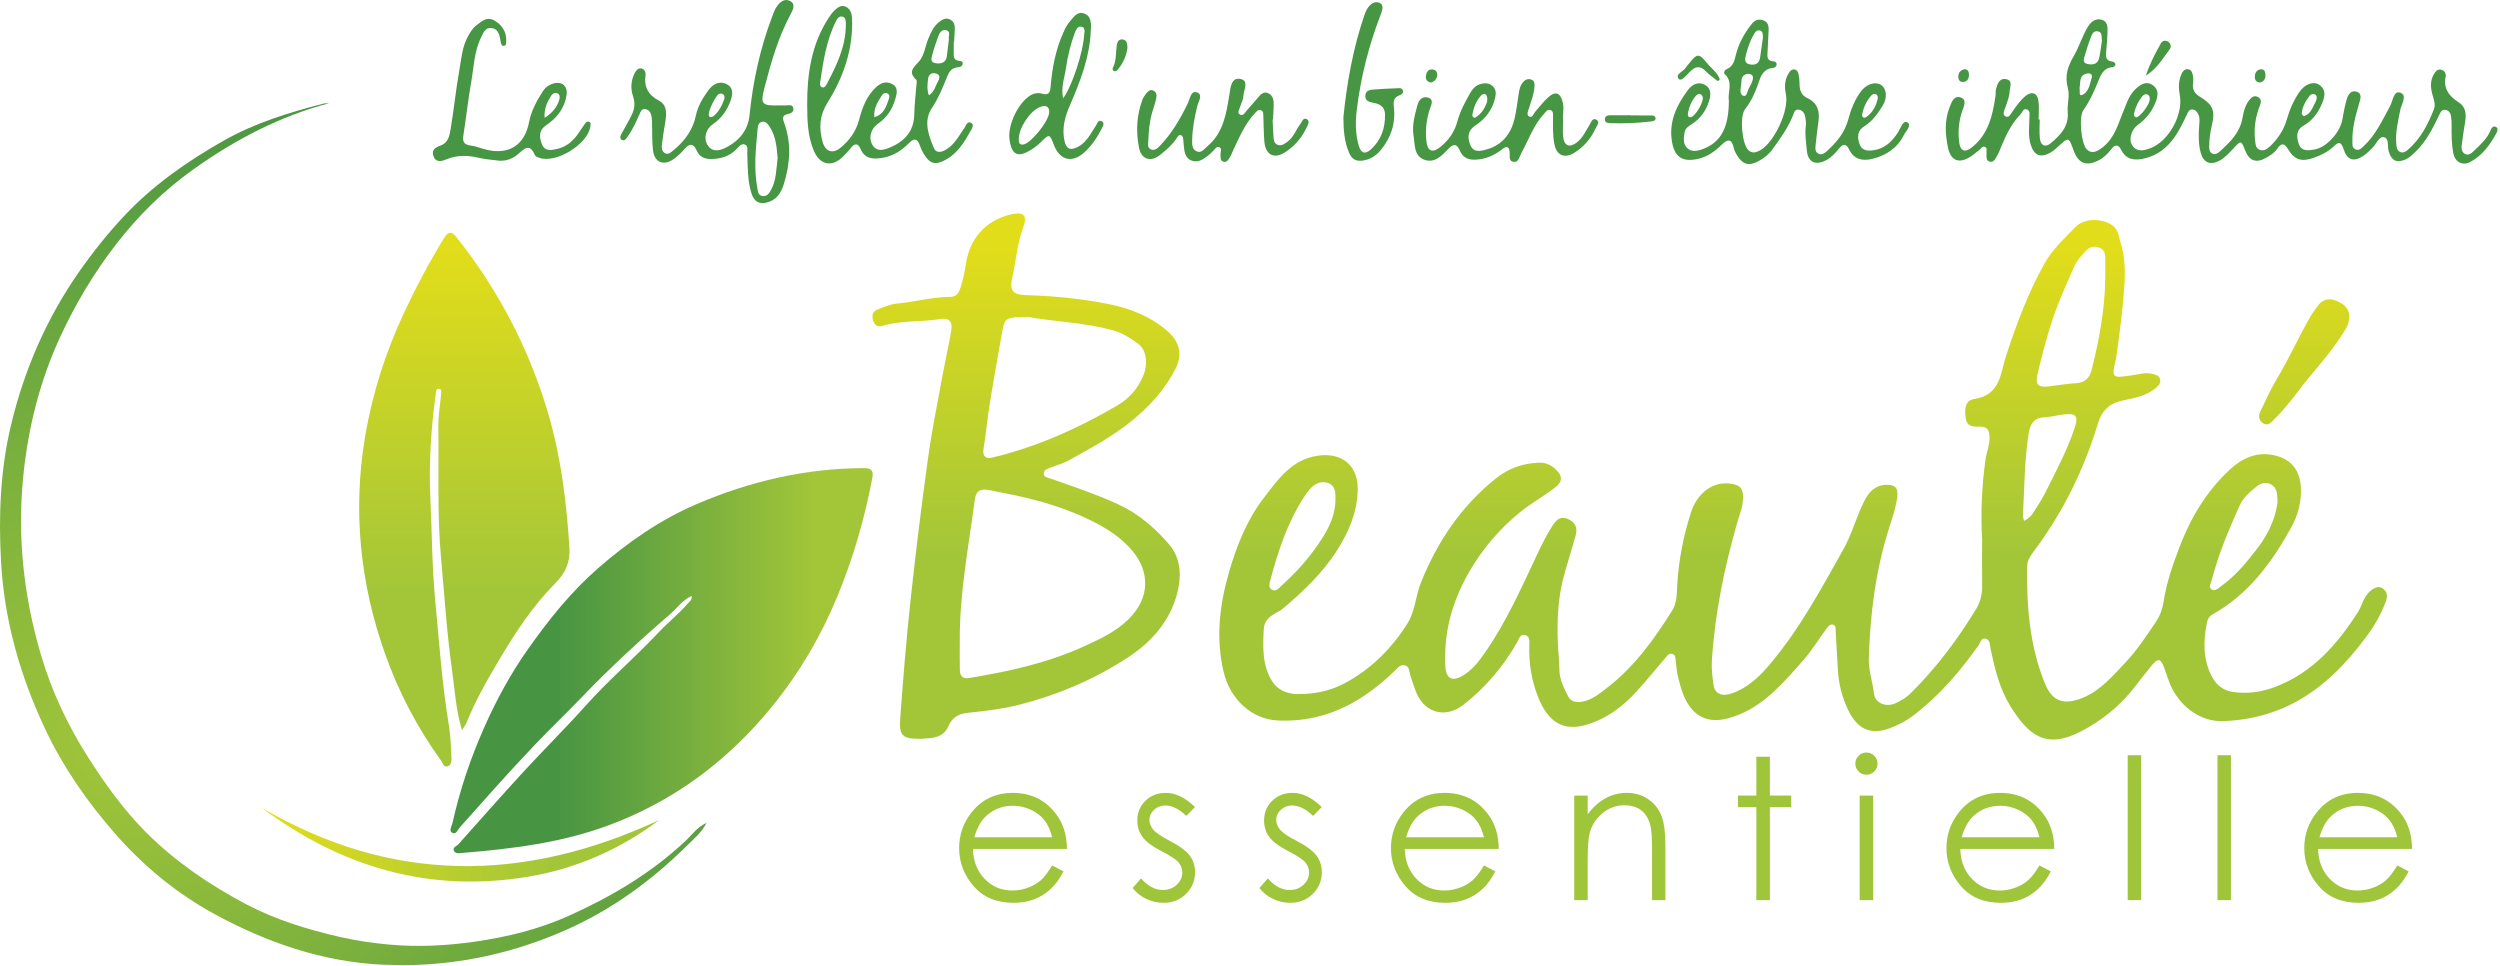 <?xml version="1.0" encoding="UTF-8" standalone="no"?><!DOCTYPE svg PUBLIC "-//W3C//DTD SVG 1.1//EN" "http://www.w3.org/Graphics/SVG/1.1/DTD/svg11.dtd"><svg width="100%" height="100%" viewBox="0 0 813 314" version="1.1" xmlns="http://www.w3.org/2000/svg" xmlns:xlink="http://www.w3.org/1999/xlink" xml:space="preserve" xmlns:serif="http://www.serif.com/" style="fill-rule:evenodd;clip-rule:evenodd;stroke-linejoin:round;stroke-miterlimit:2;"><path d="M281.013,152.231c-19.004,0.035 -37.131,4.27 -54.484,11.715c-11.779,5.052 -22.203,12.284 -31.917,20.737c-8.903,7.75 -16.11,16.811 -22.852,26.328c-5.643,7.965 -10.291,16.537 -14.25,25.44c-4.446,9.996 -7.942,20.341 -10.322,31.043c-0.252,1.13 -1.287,2.615 -0.205,3.294c1.31,0.823 1.89,-0.99 2.604,-1.789c7.921,-8.876 15.789,-17.796 23.992,-26.424c5.139,-5.403 10.53,-10.552 15.685,-15.92c9.075,-9.445 18.663,-18.314 28.57,-26.843c2.262,-1.948 3.982,-4.58 7.112,-6.016c0.13,1.442 -0.757,1.863 -1.292,2.482c-2.964,3.427 -6.552,6.251 -9.624,9.526c-7.626,8.125 -16.125,15.354 -23.564,23.67c-6.629,7.408 -13.711,14.412 -20.444,21.732c-7.082,7.702 -13.988,15.567 -20.966,23.363c-0.591,0.661 -2.05,0.962 -1.382,2.192c0.524,0.961 1.749,0.694 2.687,0.615c16.197,-1.35 32.217,-3.277 47.657,-9.023c21.377,-7.957 38.854,-21.137 53.079,-38.625c8.811,-10.832 15.878,-22.813 21.248,-35.854c5.14,-12.486 8.85,-25.291 11.345,-38.507c0.414,-2.192 -0.207,-3.136 -2.659,-3.136l-0.018,-0Z" style="fill:url(#_Linear1);fill-rule:nonzero;"/><path d="M144.476,77.307c-4.795,7.808 -9.098,15.868 -12.977,24.164c-6.076,12.995 -10.431,26.496 -12.796,40.693c-4.008,24.056 -1.594,47.521 6.478,70.349c4.401,12.447 10.53,24.166 18.309,34.928c0.523,0.724 0.793,2.124 1.994,1.781c1.173,-0.336 1.393,-1.7 1.342,-2.734c-0.176,-3.559 -0.273,-7.153 -0.855,-10.658c-2.235,-13.46 -3.148,-27.05 -4.442,-40.61c-1.05,-11.013 -1.04,-22.055 -1.565,-33.08c-0.544,-11.374 0.201,-22.728 1.745,-34.018c0.095,-0.697 -0.004,-1.796 1.026,-1.689c1.001,0.104 0.762,1.163 0.702,1.878c-0.292,3.449 -0.944,6.9 -0.89,10.34c0.223,14.253 -0.429,28.5 0.873,42.765c1.123,12.287 1.888,24.613 3.624,36.831c0.876,6.168 1.167,12.455 3.186,19.213c0.735,-1.174 1.161,-1.673 1.394,-2.251c2.928,-7.249 6.76,-14.014 10.754,-20.719c5.275,-8.854 10.91,-17.487 18.178,-24.785c3.396,-3.409 4.902,-6.967 4.619,-11.499c-0.912,-14.594 -2.64,-29.019 -6.738,-43.167c-5.443,-18.788 -13.928,-35.977 -25.334,-51.79c-1.517,-2.101 -3.101,-4.156 -4.71,-6.188c-0.689,-0.871 -1.325,-1.366 -1.96,-1.366c-0.637,-0 -1.272,0.498 -1.957,1.612Z" style="fill:url(#_Linear2);fill-rule:nonzero;"/><path d="M105.136,33.714c-11.222,2.894 -22.251,6.271 -32.423,12.037c-11.919,6.755 -23.095,14.583 -32.44,24.586c-5.266,5.636 -10.141,11.717 -14.604,18.121c-10.546,15.133 -17.735,31.719 -22.027,49.535c-3.546,14.716 -4.157,29.686 -3.293,44.835c1.091,19.142 6.253,37.095 14.349,54.271c5.876,12.466 13.673,23.666 22.803,34.084c9.339,10.656 20.141,19.488 32.392,26.143c16.925,9.191 34.96,15.47 54.558,16.392l6.526,0.148c18.486,-0.037 36.19,-3.969 53.198,-11.496c15.009,-6.643 28.033,-16.242 39.641,-27.773c1.991,-1.979 4.271,-3.792 5.97,-7.004c-3.152,1.436 -4.647,3.771 -6.517,5.547c-11.216,10.651 -24.314,18.386 -38.275,24.674c-9.702,4.369 -20.049,6.898 -30.567,8.412c-9.211,1.324 -18.531,1.801 -27.815,0.953c-5.467,-0.5 -10.921,-1.279 -16.316,-2.537c-10.465,-2.437 -20.653,-5.533 -30.205,-10.566c-11.936,-6.289 -22.982,-13.802 -32.554,-23.36c-7.383,-7.375 -13.363,-15.783 -18.972,-24.588c-6.577,-10.322 -11.714,-21.283 -15.16,-32.878c-5.686,-19.125 -7.858,-38.736 -5.804,-58.722c1.598,-15.539 5.337,-30.53 11.85,-44.691c4.969,-10.809 11.028,-21.01 18.379,-30.499c7.309,-9.435 15.709,-17.646 25.35,-24.477c13.394,-9.489 27.813,-17.087 43.862,-21.296c-0.637,0.046 -1.298,-0.008 -1.906,0.149Z" style="fill:url(#_Radial3);fill-rule:nonzero;"/><path d="M753.862,99.312c-0.97,1.297 -1.939,2.611 -2.743,4.012c-3.709,6.462 -6.708,13.3 -10.571,19.691c-2.061,3.411 -3.689,7.09 -5.432,10.687c-0.653,1.349 -0.707,2.77 0.667,3.809c1.567,1.184 2.569,0.072 3.598,-0.948c2.692,-2.665 5.125,-5.546 7.393,-8.583c5.158,-6.908 11.282,-13.074 15.756,-20.513c0.738,-1.225 1.376,-2.454 1.385,-4.093c0.308,-2.85 -1.505,-4.443 -3.957,-5.481c-0.843,-0.356 -1.665,-0.551 -2.448,-0.551c-1.371,-0 -2.62,0.596 -3.648,1.97Z" style="fill:url(#_Linear4);fill-rule:nonzero;"/><path d="M674.916,73.852c-3.585,3.705 -7.446,7.193 -10.039,11.824c-5.313,9.494 -9.066,19.583 -12.454,29.885c-1.863,5.664 -1.809,12.923 -10.318,14.163c-3.229,0.471 -3.241,3.622 -2.841,6.345c0.388,2.662 2.449,2.751 4.445,2.661c2.657,-0.122 3.243,1.232 3.291,3.61c0.049,2.464 -0.97,4.64 -1.298,6.982c-1.216,8.706 -1.615,17.457 -1.122,26.24c0,4.873 -0.047,9.743 0.019,14.615c0.037,2.778 -0.452,5.371 -1.905,7.77c-6.077,10.03 -13.092,19.344 -21.445,27.596c-1.352,1.335 -3.119,2.369 -4.866,3.161c-3.044,1.381 -6.623,-0.064 -6.949,-3.074c-0.418,-3.863 -1.811,-7.535 -1.692,-11.512c0.434,-14.562 2.234,-28.88 6.72,-42.808c1.057,-3.283 2.192,-6.58 2.561,-10.047c0.252,-2.375 -0.619,-3.594 -3.265,-3.612c-3.837,-0.025 -5.976,2.284 -7.47,5.229c-2.586,5.094 -3.979,10.672 -6.809,15.737c-7.227,12.933 -14.29,25.968 -23.863,37.349c-3.366,4.002 -7.253,7.758 -12.473,9.535c-3.265,1.114 -5.504,0.107 -5.922,-2.873c-0.359,-2.565 -0.682,-5.192 -0.521,-7.759c0.959,-15.296 4.042,-30.21 8.248,-44.92c0.854,-2.989 2.188,-5.897 1.873,-9.157c-0.181,-1.876 -1.005,-2.837 -2.912,-3.295c-6.695,-1.604 -12,2.999 -13.93,8.927c-2.496,7.669 -4.091,15.704 -4.546,23.868c-0.156,2.797 -0.074,5.749 -1.615,8.211c-5.807,9.274 -12.154,18.123 -20.903,24.937c-2.298,1.791 -4.539,3.7 -7.436,4.518c-2.116,0.598 -4.421,0.621 -5.471,-1.432c-1.403,-2.745 -2.887,-5.558 -2.895,-8.865c-0.006,-3.023 -0.431,-6.045 -0.529,-9.072c-0.25,-7.711 0.157,-15.361 2.407,-22.816c1.154,-3.818 2.247,-7.655 3.374,-11.481c0.76,-2.576 0.011,-4.414 -2.519,-5.532c-2.605,-1.151 -4.017,0.69 -5.06,2.324c-1.85,2.894 -3.384,6.009 -4.854,9.124c-5.171,10.957 -10.078,22.053 -17.038,32.051c-2.106,3.026 -4.356,5.943 -7.715,7.75c-2.816,1.516 -4.654,0.675 -5.071,-2.436c-0.159,-1.173 -0.129,-2.377 -0.137,-3.566c-0.071,-10.228 2.872,-19.584 8.006,-28.366c4.248,-7.265 9.584,-13.512 16.095,-18.866c3.699,-3.041 7.867,-5.345 11.643,-8.227c2.485,-1.897 2.483,-3.748 0.204,-5.922c-1.554,-1.484 -3.264,-2.225 -5.532,-2.151c-5.308,0.172 -9.997,1.921 -14.059,5.2c-11.197,9.031 -18.942,20.53 -24.264,33.838c-1.734,4.34 -1.845,9.237 -4.339,13.199c-5.087,8.084 -11.663,14.704 -20.158,19.338c-4.903,2.675 -10.175,3.715 -15.598,3.666c-3.138,-0.028 -6.369,-1.211 -8.178,-4.027c-3.333,-5.196 -3.121,-11.078 -2.82,-16.992c0.198,-3.869 3.17,-4.797 5.685,-6.344c0.092,-0.057 0.166,-0.139 0.249,-0.209c6.833,-5.7 13.217,-11.76 18.039,-19.387c3.778,-5.974 6.391,-12.209 6.59,-19.332c0.22,-7.972 -5.044,-12.373 -12.932,-11.24c-8.582,1.233 -12.996,7.721 -17.62,13.747c-5.516,7.194 -8.825,15.563 -11.334,24.241c-3.084,10.666 -4.321,21.418 -1.712,32.387c2.111,8.883 9.16,15.334 17.571,15.736c9.558,0.461 18.414,-1.951 26.543,-7.024c4.248,-2.647 8.098,-5.785 11.679,-9.273c0.91,-0.887 1.751,-2.111 3.288,-1.584c1.384,0.477 1.232,1.854 1.548,2.981c0.468,1.66 1.096,3.275 1.658,4.91c2.534,7.376 9.572,9.681 15.755,4.838c7.125,-5.58 12.924,-12.409 17.414,-20.301c0.625,-1.098 0.95,-2.772 2.611,-2.328c1.561,0.416 1.365,2.088 1.326,3.333c-0.174,5.708 0.696,11.27 2.752,16.556c3.217,8.273 8.134,11.687 16.199,9.184c6.382,-1.981 11.508,-5.876 15.931,-10.724c3.201,-3.504 6.18,-7.211 9.28,-10.81c0.618,-0.717 1.201,-1.752 2.347,-1.412c1.167,0.346 0.995,1.523 1.123,2.467c0.216,1.609 0.308,3.248 0.689,4.816c0.98,4.016 2.121,8.232 4.957,11.153c4.278,4.406 9.834,3.386 14.868,1.337c8.792,-3.577 14.802,-10.705 20.863,-17.593c2.84,-3.227 5.102,-6.962 7.677,-10.428c0.491,-0.662 1.107,-1.549 2.089,-1.256c1.055,0.312 0.82,1.402 0.87,2.229c0.248,4.107 0.466,8.215 0.694,12.32c0.262,4.701 1.379,9.199 3.458,13.412c2.958,5.996 7.118,7.881 12.9,5.906c3.191,-1.09 6.107,-2.691 8.799,-4.779c8.106,-6.284 14.641,-13.989 20.548,-22.291c0.635,-0.893 0.858,-2.629 2.397,-2.223c1.501,0.397 1.329,2.098 1.582,3.309c1.34,6.383 2.87,12.81 6.266,18.355c5.928,9.682 11.571,14.369 22.88,8.602c6.899,-3.518 13.058,-8.482 17.89,-14.785c1.778,-2.319 3.567,-4.632 5.433,-6.879c1.943,-2.342 2.869,-2.168 3.885,0.617c0.591,1.629 1.133,3.276 1.743,4.897c2.655,7.056 9.498,13.049 17.769,12.685c6.716,-0.295 13.1,-1.614 19.189,-4.223c10.072,-4.313 17.904,-11.559 24.631,-19.992c3.156,-3.957 6.156,-8.129 8.095,-12.871c0.817,-2.002 2.2,-4.364 -0.391,-6.141c-1.629,-1.117 -4.304,0.499 -5.837,3.383c-0.759,1.43 -1.236,3.028 -2.104,4.381c-6.699,10.465 -14.616,19.563 -26.655,24.233c-4.688,1.818 -9.42,2.472 -14.305,1.676c-2.907,-0.477 -5.128,-2.249 -6.52,-4.913c-2.91,-5.574 -2.835,-11.447 -1.667,-17.404c0.224,-1.153 0.689,-2.163 1.902,-2.844c11.677,-6.549 19.267,-16.885 25.555,-28.269c2.244,-4.065 3.468,-8.571 3.111,-13.432c-0.35,-4.742 -2.681,-8.194 -7.208,-9.646c-6.147,-1.971 -11.328,0.077 -15.792,4.192c-7.543,6.95 -12.705,15.526 -16.355,25.038c-2.25,5.865 -4.318,11.817 -5.281,18.041c-0.377,2.447 -1.171,4.574 -2.526,6.575c-3.092,4.563 -6.116,9.19 -9.915,13.208c-4.159,4.398 -8.17,9.15 -13.927,11.461c-6.228,2.498 -9.87,0.977 -12.154,-4.574c-5.045,-12.26 -5.998,-25.162 -5.844,-38.217c0.022,-1.894 1.128,-3.485 2.238,-4.969c9.344,-12.515 16.188,-26.345 20.707,-41.221c1.464,-4.817 3.99,-6.916 8.598,-7.858c3.657,-0.747 7.456,-1.463 10.466,-4.096c0.895,-0.784 1.538,-1.519 1.211,-2.747c-0.301,-1.128 -1.273,-1.367 -2.225,-1.634c-2.407,-0.671 -4.735,0.08 -7.073,0.428c-6.415,0.954 -6.514,0.864 -4.987,-5.513c0.076,-0.313 0.089,-0.642 0.135,-0.964c1.058,-7.502 2.051,-15.01 2.552,-22.575c0.317,-4.788 0.248,-9.583 -1.224,-14.157c-0.652,-2.022 -0.735,-4.451 -3.028,-5.826c-1.61,-0.966 -3.614,-1.494 -5.585,-1.495c-2.301,-0 -4.557,0.721 -6.089,2.304Zm-12.243,47.463c1.388,-5.783 2.879,-11.526 4.738,-17.201c1.962,-5.99 4.583,-11.647 7.104,-17.376c0.941,-2.142 2.485,-3.791 4.081,-5.412c1.214,-1.232 2.716,-1.298 4.216,-0.73c1.405,0.532 1.79,1.81 1.811,3.177c0.036,2.274 0.009,4.549 0.009,6.824c-0.15,10.104 -1.956,19.963 -4.45,29.72c-0.664,2.596 -2.131,4.092 -4.954,4.284c-2.909,0.199 -5.807,0.622 -8.7,1.018c-0.614,0.084 -1.155,0.129 -1.626,0.129c-2.439,-0 -3.004,-1.205 -2.229,-4.433Zm-4.814,46.306c0.504,-8.846 0.468,-17.722 1.833,-26.516c0.489,-3.149 1.628,-5.216 5.165,-5.4c2.144,-0.113 4.26,-0.701 6.403,-0.943c3.912,-0.442 4.699,0.568 3.422,4.389c-2.476,7.408 -6.15,14.278 -9.636,21.228c-1.061,2.117 -2.419,4.087 -3.666,6.109c-0.686,1.114 -1.549,2.066 -3.167,2.926c-0.165,-0.795 -0.382,-1.302 -0.354,-1.793Zm-244.29,24.109c-1.134,-0.695 -0.753,-1.93 -0.479,-2.963c2.555,-9.632 5.655,-19.047 11.189,-27.464c0.533,-0.811 1.119,-1.6 1.767,-2.322c1.546,-1.728 3.517,-2.679 5.773,-1.94c2.396,0.785 2.499,3.002 2.476,5.109c0.035,6.697 -3.455,11.907 -7.168,17.01c-3.063,4.211 -6.664,7.939 -10.504,11.439c-0.649,0.589 -1.307,1.408 -2.17,1.408c-0.272,-0 -0.565,-0.082 -0.884,-0.277Zm305.598,-0.092c-1.109,-0.763 -0.158,-1.99 0.097,-2.985c2.152,-8.411 5.535,-16.37 9.071,-24.26c1.209,-2.696 3.548,-4.631 5.832,-6.43c1.313,-1.035 3.122,-1.25 4.606,-0.291c1.863,1.204 1.822,3.287 1.875,5.799c-0.683,5.198 -3.074,10.289 -6.506,14.78c-3.467,4.535 -7.107,8.997 -11.834,12.367c-0.724,0.516 -1.481,1.297 -2.313,1.297c-0.268,-0 -0.543,-0.081 -0.828,-0.277Z" style="fill:url(#_Linear5);fill-rule:nonzero;"/><path d="M328.481,69.783c-7.996,1.968 -13.171,7.841 -14.387,16.145c-0.36,2.453 -0.91,4.899 -1.625,7.273c-0.488,1.624 -1.173,3.334 -3.418,3.343c-5.878,0.024 -11.561,1.655 -17.39,2.172c-2.201,0.195 -4.369,1.188 -6.465,2.034c-1.592,0.642 -1.714,2.051 -1.226,3.573c0.493,1.543 1.577,2.068 3.026,1.636c6.09,-1.818 12.458,-1.195 18.647,-2.188c3.132,-0.502 4.231,0.79 3.674,3.957c-0.766,4.368 -1.757,8.696 -2.555,13.058c-1.693,9.264 -3.616,18.497 -4.913,27.818c-2.145,15.433 -4.044,30.905 -5.72,46.395c-1.386,12.801 -2.428,25.64 -3.371,38.483c-0.432,5.906 0.692,6.851 6.883,6.779c2.973,-0.285 7.002,0.054 8.802,-4.144c1.297,-3.026 3.519,-4.039 6.57,-4.346c5.59,-0.561 11.172,-1.252 16.638,-2.646c12.475,-3.183 24.194,-8.21 34.962,-15.2c7.787,-5.055 13.86,-11.818 16.248,-21.099c1.427,-5.548 1.168,-11.305 -2.66,-15.776c-4.636,-5.413 -10.047,-10.076 -16.714,-13.127c-7.093,-3.245 -14.462,-5.697 -21.797,-8.272c-0.878,-0.308 -2.172,-0.431 -2.258,-1.57c-0.101,-1.345 1.273,-1.621 2.224,-2.025c1.886,-0.799 3.948,-1.254 5.721,-2.241c7.057,-3.931 14.166,-7.687 20.532,-12.857c5.919,-4.806 10.854,-10.184 14.306,-16.91c2.388,-4.651 1.49,-8.799 -2.429,-12.255c-5.501,-4.851 -12.151,-7.479 -19.16,-8.888c-8.685,-1.747 -17.519,-2.65 -26.396,-2.907c-4.945,-0.144 -6.063,-1.253 -4.947,-6.172c1.191,-5.247 1.487,-10.663 3.432,-15.786c1.205,-3.172 0.637,-4.628 -1.706,-4.628c-0.689,-0 -1.531,0.126 -2.528,0.371Zm-8.626,76.071c0.65,-3.834 0.999,-7.702 1.557,-11.538c1.227,-8.438 2.838,-16.818 4.281,-25.225c1.022,-5.968 1.014,-5.97 8.906,-5.958c7.91,1.416 17.683,1.717 27.107,4.207c3.131,0.827 5.961,2.605 8.549,4.561c2.509,1.896 3.116,6.213 1.672,9.908c-1.676,4.286 -4.534,7.658 -8.458,9.963c-12.816,7.528 -26.272,13.571 -40.797,17.03c-0.389,0.092 -0.731,0.135 -1.03,0.135c-1.757,-0 -2.06,-1.477 -1.787,-3.083Zm-7.713,72.011c-0.087,-3.026 -0.023,-6.055 -0.023,-9.082c-0.134,-15.639 2.86,-30.952 4.903,-46.368c0.349,-2.638 1.663,-3.61 4.505,-3.071c9.575,1.818 19.122,3.831 28.114,7.604c6.965,2.923 13.877,6.443 18.764,12.375c5.231,6.351 5.951,14.842 -1.473,22.114c-4.053,3.968 -9.127,6.314 -14.043,8.582c-11.929,5.506 -24.722,8.334 -37.661,10.458c-0.296,0.049 -0.566,0.073 -0.812,0.073c-1.639,-0 -2.226,-1.043 -2.274,-2.685Z" style="fill:url(#_Linear6);fill-rule:nonzero;"/><g><path d="M342.16,281.439l3.688,1.938c-1.209,2.375 -2.604,4.291 -4.188,5.75c-1.583,1.458 -3.364,2.567 -5.343,3.328c-1.98,0.76 -4.219,1.14 -6.719,1.14c-5.542,0 -9.875,-1.817 -13,-5.453c-3.125,-3.635 -4.688,-7.745 -4.688,-12.328c0,-4.312 1.323,-8.156 3.969,-11.531c3.354,-4.292 7.844,-6.438 13.469,-6.438c5.791,0 10.416,2.198 13.875,6.594c2.458,3.104 3.708,6.979 3.75,11.625l-30.563,0c0.084,3.958 1.344,7.203 3.782,9.734c2.437,2.532 5.447,3.797 9.031,3.797c1.729,0 3.411,-0.302 5.047,-0.906c1.635,-0.604 3.026,-1.406 4.172,-2.406c1.145,-1 2.385,-2.615 3.718,-4.844Zm0,-9.156c-0.583,-2.333 -1.432,-4.198 -2.547,-5.594c-1.114,-1.396 -2.588,-2.521 -4.421,-3.375c-1.834,-0.854 -3.761,-1.281 -5.782,-1.281c-3.333,-0 -6.198,1.073 -8.593,3.219c-1.75,1.562 -3.073,3.906 -3.969,7.031l25.312,-0Z" style="fill:#9fc53b;fill-rule:nonzero;"/><path d="M388.604,262.439l-2.812,2.906c-2.334,-2.27 -4.615,-3.406 -6.844,-3.406c-1.417,0 -2.63,0.469 -3.641,1.406c-1.01,0.938 -1.515,2.032 -1.515,3.282c-0,1.104 0.416,2.156 1.25,3.156c0.833,1.021 2.583,2.219 5.25,3.594c3.25,1.687 5.458,3.312 6.625,4.875c1.146,1.583 1.719,3.364 1.719,5.343c-0,2.792 -0.98,5.157 -2.938,7.094c-1.958,1.938 -4.406,2.906 -7.344,2.906c-1.958,0 -3.828,-0.427 -5.609,-1.281c-1.781,-0.854 -3.255,-2.031 -4.422,-3.531l2.75,-3.125c2.229,2.521 4.594,3.781 7.094,3.781c1.75,0 3.239,-0.562 4.469,-1.687c1.229,-1.125 1.843,-2.448 1.843,-3.969c0,-1.25 -0.406,-2.365 -1.218,-3.344c-0.813,-0.958 -2.646,-2.167 -5.5,-3.625c-3.063,-1.583 -5.146,-3.146 -6.25,-4.687c-1.105,-1.542 -1.657,-3.302 -1.657,-5.282c0,-2.583 0.881,-4.729 2.641,-6.437c1.76,-1.708 3.984,-2.563 6.672,-2.563c3.125,0 6.271,1.532 9.437,4.594Z" style="fill:#9fc53b;fill-rule:nonzero;"/><path d="M429.83,262.439l-2.813,2.906c-2.333,-2.27 -4.615,-3.406 -6.844,-3.406c-1.416,0 -2.63,0.469 -3.64,1.406c-1.011,0.938 -1.516,2.032 -1.516,3.282c0,1.104 0.417,2.156 1.25,3.156c0.833,1.021 2.583,2.219 5.25,3.594c3.25,1.687 5.458,3.312 6.625,4.875c1.146,1.583 1.719,3.364 1.719,5.343c-0,2.792 -0.979,5.157 -2.938,7.094c-1.958,1.938 -4.406,2.906 -7.343,2.906c-1.959,0 -3.829,-0.427 -5.61,-1.281c-1.781,-0.854 -3.255,-2.031 -4.422,-3.531l2.75,-3.125c2.229,2.521 4.594,3.781 7.094,3.781c1.75,0 3.24,-0.562 4.469,-1.687c1.229,-1.125 1.844,-2.448 1.844,-3.969c-0,-1.25 -0.407,-2.365 -1.219,-3.344c-0.813,-0.958 -2.646,-2.167 -5.5,-3.625c-3.063,-1.583 -5.146,-3.146 -6.25,-4.687c-1.104,-1.542 -1.656,-3.302 -1.656,-5.282c-0,-2.583 0.88,-4.729 2.64,-6.437c1.761,-1.708 3.985,-2.563 6.672,-2.563c3.125,0 6.271,1.532 9.438,4.594Z" style="fill:#9fc53b;fill-rule:nonzero;"/><path d="M482.586,281.439l3.688,1.938c-1.209,2.375 -2.605,4.291 -4.188,5.75c-1.583,1.458 -3.365,2.567 -5.344,3.328c-1.979,0.76 -4.218,1.14 -6.718,1.14c-5.542,0 -9.875,-1.817 -13,-5.453c-3.125,-3.635 -4.688,-7.745 -4.688,-12.328c0,-4.312 1.323,-8.156 3.969,-11.531c3.354,-4.292 7.844,-6.438 13.469,-6.438c5.791,0 10.416,2.198 13.875,6.594c2.458,3.104 3.708,6.979 3.75,11.625l-30.563,0c0.083,3.958 1.344,7.203 3.781,9.734c2.438,2.532 5.448,3.797 9.032,3.797c1.729,0 3.411,-0.302 5.046,-0.906c1.636,-0.604 3.026,-1.406 4.172,-2.406c1.146,-1 2.386,-2.615 3.719,-4.844Zm0,-9.156c-0.583,-2.333 -1.432,-4.198 -2.547,-5.594c-1.114,-1.396 -2.588,-2.521 -4.422,-3.375c-1.833,-0.854 -3.76,-1.281 -5.781,-1.281c-3.333,-0 -6.198,1.073 -8.594,3.219c-1.75,1.562 -3.073,3.906 -3.968,7.031l25.312,-0Z" style="fill:#9fc53b;fill-rule:nonzero;"/><path d="M511.936,258.72l4.375,0l0,6.094c1.75,-2.333 3.688,-4.078 5.813,-5.234c2.125,-1.157 4.437,-1.735 6.937,-1.735c2.542,0 4.797,0.646 6.766,1.938c1.969,1.292 3.422,3.031 4.359,5.219c0.938,2.187 1.407,5.593 1.407,10.218l-0,17.5l-4.344,0l-0,-16.218c-0,-3.917 -0.167,-6.532 -0.5,-7.844c-0.521,-2.25 -1.5,-3.943 -2.938,-5.078c-1.437,-1.136 -3.312,-1.703 -5.625,-1.703c-2.646,-0 -5.015,0.875 -7.109,2.625c-2.094,1.75 -3.474,3.916 -4.141,6.5c-0.416,1.687 -0.625,4.77 -0.625,9.25l0,12.468l-4.375,0l0,-34Z" style="fill:#9fc53b;fill-rule:nonzero;"/><path d="M571.162,246.095l4.406,0l-0,12.625l6.937,0l0,3.75l-6.937,0l-0,30.25l-4.406,0l-0,-30.25l-5.969,0l-0,-3.75l5.969,0l-0,-12.625Z" style="fill:#9fc53b;fill-rule:nonzero;"/><path d="M606.949,244.72c1,0 1.854,0.355 2.563,1.063c0.708,0.708 1.062,1.562 1.062,2.562c0,0.98 -0.354,1.823 -1.062,2.532c-0.709,0.708 -1.563,1.062 -2.563,1.062c-0.979,0 -1.823,-0.354 -2.531,-1.062c-0.708,-0.709 -1.062,-1.552 -1.062,-2.532c-0,-1 0.354,-1.854 1.062,-2.562c0.708,-0.708 1.552,-1.063 2.531,-1.063Zm-2.187,14l4.406,0l0,34l-4.406,0l-0,-34Z" style="fill:#9fc53b;fill-rule:nonzero;"/><path d="M663.237,281.439l3.688,1.938c-1.209,2.375 -2.605,4.291 -4.188,5.75c-1.583,1.458 -3.365,2.567 -5.344,3.328c-1.979,0.76 -4.218,1.14 -6.718,1.14c-5.542,0 -9.875,-1.817 -13,-5.453c-3.125,-3.635 -4.688,-7.745 -4.688,-12.328c0,-4.312 1.323,-8.156 3.969,-11.531c3.354,-4.292 7.844,-6.438 13.469,-6.438c5.791,0 10.416,2.198 13.875,6.594c2.458,3.104 3.708,6.979 3.75,11.625l-30.563,0c0.083,3.958 1.344,7.203 3.781,9.734c2.438,2.532 5.448,3.797 9.032,3.797c1.729,0 3.411,-0.302 5.046,-0.906c1.636,-0.604 3.026,-1.406 4.172,-2.406c1.146,-1 2.386,-2.615 3.719,-4.844Zm0,-9.156c-0.583,-2.333 -1.432,-4.198 -2.547,-5.594c-1.114,-1.396 -2.588,-2.521 -4.422,-3.375c-1.833,-0.854 -3.76,-1.281 -5.781,-1.281c-3.333,-0 -6.198,1.073 -8.594,3.219c-1.75,1.562 -3.073,3.906 -3.968,7.031l25.312,-0Z" style="fill:#9fc53b;fill-rule:nonzero;"/><rect x="691.931" y="245.595" width="4.375" height="47.125" style="fill:#9fc53b;fill-rule:nonzero;"/><rect x="721.125" y="245.595" width="4.375" height="47.125" style="fill:#9fc53b;fill-rule:nonzero;"/><path d="M779.6,281.439l3.688,1.938c-1.209,2.375 -2.604,4.291 -4.188,5.75c-1.583,1.458 -3.364,2.567 -5.343,3.328c-1.98,0.76 -4.219,1.14 -6.719,1.14c-5.542,0 -9.875,-1.817 -13,-5.453c-3.125,-3.635 -4.688,-7.745 -4.688,-12.328c0,-4.312 1.323,-8.156 3.969,-11.531c3.354,-4.292 7.844,-6.438 13.469,-6.438c5.791,0 10.416,2.198 13.875,6.594c2.458,3.104 3.708,6.979 3.75,11.625l-30.563,0c0.084,3.958 1.344,7.203 3.782,9.734c2.437,2.532 5.447,3.797 9.031,3.797c1.729,0 3.411,-0.302 5.047,-0.906c1.635,-0.604 3.026,-1.406 4.172,-2.406c1.145,-1 2.385,-2.615 3.718,-4.844Zm0,-9.156c-0.583,-2.333 -1.432,-4.198 -2.547,-5.594c-1.114,-1.396 -2.588,-2.521 -4.421,-3.375c-1.834,-0.854 -3.761,-1.281 -5.782,-1.281c-3.333,-0 -6.198,1.073 -8.593,3.219c-1.75,1.562 -3.073,3.906 -3.969,7.031l25.312,-0Z" style="fill:#9fc53b;fill-rule:nonzero;"/></g><path d="M171.842,285.089c15.609,-2.617 29.778,-8.847 42.536,-18.412c-43.833,20.368 -86.909,20.847 -129.323,-4.026c25.94,19.398 54.647,27.826 86.787,22.438Z" style="fill:url(#_Linear7);fill-rule:nonzero;"/><path d="M413.852,38.811c0.086,1.837 0.126,3.678 0.274,5.51c0.086,1.059 0.106,2.283 1.321,2.758c1.277,0.499 2.261,-0.272 3.24,-0.994c2.007,-1.477 2.731,-3.862 4.17,-5.735c0.54,-0.704 0.95,-2.203 2.046,-1.638c1.294,0.666 0.344,2.001 -0.059,2.867c-1.534,3.306 -3.927,5.995 -6.951,7.949c-3.584,2.316 -6.348,0.834 -6.722,-3.466c-0.233,-2.69 -0.21,-5.401 -0.333,-8.102c-0.037,-0.828 0.157,-1.878 -0.954,-2.154c-0.848,-0.212 -1.345,0.535 -1.858,1.085c-3.164,3.389 -4.908,7.612 -6.879,11.702c-0.375,0.779 -0.643,1.617 -1.078,2.358c-0.481,0.82 -0.99,1.91 -2.139,1.652c-1.239,-0.278 -0.971,-1.473 -1.021,-2.431c-0.041,-0.805 0.584,-1.928 -0.448,-2.324c-0.947,-0.364 -1.4,0.783 -2.031,1.316c-0.495,0.418 -0.905,0.943 -1.421,1.331c-1.656,1.244 -3.406,2.59 -5.596,1.695c-2.122,-0.866 -2.239,-2.995 -2.463,-4.945c-0.061,-0.537 -0.056,-1.082 -0.124,-1.619c-0.081,-0.634 -0.065,-1.43 -0.784,-1.651c-0.775,-0.237 -1.1,0.524 -1.439,1.042c-1.391,2.114 -3.31,3.735 -5.232,5.288c-3.187,2.574 -6.237,1.558 -6.993,-2.393c-0.989,-5.176 -0.742,-10.35 1.086,-15.357c0.289,-0.793 0.777,-1.551 1.319,-2.204c0.54,-0.651 1.22,-1.356 2.218,-0.925c1.1,0.476 1.223,1.521 1.019,2.487c-0.312,1.478 -0.801,2.919 -1.251,4.366c-0.973,3.133 -1.203,6.368 -1.347,9.614c-0.042,0.946 -0.332,2.078 0.742,2.626c1.161,0.592 2.112,-0.136 2.874,-0.921c3.955,-4.083 6.796,-8.911 9.238,-13.999c0.71,-1.478 0.986,-4.219 2.946,-3.566c2.124,0.707 0.501,2.955 0.115,4.525c-0.878,3.582 -1.543,7.198 -1.643,10.892c-0.038,1.411 -0.07,3.039 1.382,3.737c1.581,0.759 2.468,-0.695 3.541,-1.595c5.274,-4.429 6.188,-10.69 7.192,-16.905c0.385,-2.382 0.602,-5.617 3.629,-5.002c2.887,0.587 0.931,3.672 0.9,5.634c-0.018,1.135 -0.736,2.246 -1.041,3.393c-0.228,0.863 -1.17,2.008 0.019,2.582c1.061,0.512 1.605,-0.805 2.228,-1.484c1.244,-1.355 2.428,-2.763 3.628,-4.157c0.797,-0.924 1.659,-1.896 3.001,-1.435c1.373,0.471 1.965,1.749 2.011,3.086c0.064,1.831 -0.127,3.671 -0.21,5.506c-0.04,-0 -0.081,-0 -0.122,0.001" style="fill:#469643;"/><path d="M436.876,38.087c1.093,-10.788 3.054,-22.149 6.82,-33.148c0.175,-0.51 0.376,-1.016 0.612,-1.502c0.824,-1.7 2.359,-3.158 4.033,-2.616c2.065,0.67 1.067,2.871 0.55,4.214c-3.824,9.947 -6.389,20.184 -7.673,30.764c-0.477,3.923 -0.457,7.776 0.658,11.575c0.736,2.509 2.048,2.927 3.969,1.186c3.336,-3.025 4.64,-6.944 4.564,-11.357c-0.041,-2.374 -1.557,-3.399 -3.714,-3.761c-1.463,-0.245 -2.927,-0.687 -2.668,-2.567c0.234,-1.686 1.798,-1.682 3.058,-1.787c2.37,-0.198 4.75,-0.294 7.128,-0.38c0.721,-0.026 1.647,-0.231 1.98,0.678c0.351,0.958 -0.474,1.381 -1.159,1.64c-1.99,0.755 -1.919,2.239 -1.727,3.985c0.574,5.213 -0.998,9.815 -4.316,13.832c-1.499,1.813 -3.398,3.005 -5.753,3.365c-2.188,0.335 -3.615,-0.351 -4.547,-2.598c-1.448,-3.493 -1.818,-7.08 -1.815,-11.523" style="fill:#469643;"/><path d="M530.209,37.534c2.148,-0 4.295,-0.02 6.441,0.011c0.725,0.01 1.685,-0.047 1.733,0.955c0.038,0.784 -0.81,0.919 -1.433,0.991c-4.378,0.509 -8.771,0.739 -13.176,0.555c-0.821,-0.035 -1.925,-0.067 -1.868,-1.266c0.066,-1.33 1.219,-1.29 2.186,-1.301c2.039,-0.022 4.078,-0.006 6.116,-0.006c0,0.02 0,0.04 0.001,0.061" style="fill:#469643;"/><path d="M558.643,26.416c-1.31,-1.068 -2.745,-2.018 -3.904,-3.23c-1.874,-1.959 -3.431,-1.632 -5.175,0.155c-1.061,1.085 -2.818,3.266 -3.626,2.323c-1.322,-1.545 1.432,-2.321 2.211,-3.584c0.335,-0.546 0.803,-1.009 1.203,-1.516c2.551,-3.235 3.174,-3.255 5.703,-0.119c1.434,1.779 3.494,3.106 4.235,5.388c-0.216,0.195 -0.432,0.389 -0.647,0.583" style="fill:#469643;"/><path d="M697.823,24.621c1.436,-4.319 3.19,-7.458 4.927,-10.586c0.44,-0.792 1.448,-1.034 2.299,-0.499c1.009,0.635 1.09,1.789 0.483,2.569c-2.138,2.75 -3.792,5.958 -7.709,8.516" style="fill:#469643;"/><path d="M366.644,15.598c-0.362,2.645 -1.436,4.957 -3.1,7c-0.345,0.425 -0.83,0.769 -1.392,0.434c-0.439,-0.261 -0.377,-0.778 -0.184,-1.156c1.071,-2.097 0.866,-4.396 1.139,-6.625c0.141,-1.16 0.404,-2.615 1.975,-2.432c1.485,0.173 1.505,1.59 1.562,2.779" style="fill:#469643;"/><path d="M465.321,26.856c-1.312,-0.284 -1.757,-1.066 -1.621,-2.156c0.142,-1.144 0.65,-2.142 1.965,-2.127c1.101,0.013 1.817,0.73 1.717,1.88c-0.114,1.305 -0.945,2.077 -2.061,2.403" style="fill:#469643;"/><path d="M638.788,22.507c1.172,0.02 1.518,0.773 1.523,1.696c0.008,1.287 -0.449,2.368 -1.924,2.454c-1.04,0.061 -1.533,-0.69 -1.543,-1.649c-0.016,-1.336 0.68,-2.185 1.944,-2.501" style="fill:#469643;"/><path d="M734.94,26.819c-1.065,-0.078 -1.642,-0.659 -1.664,-1.662c-0.029,-1.309 0.456,-2.456 1.873,-2.62c1.292,-0.15 1.582,0.909 1.58,1.961c-0.001,1.219 -0.572,2.051 -1.789,2.321" style="fill:#469643;"/><path d="M250.915,61.422c-0.655,1.278 -1.442,2.643 -3.103,2.303c-1.39,-0.286 -1.381,-1.764 -1.585,-2.915c-1.105,-6.236 -0.451,-12.464 0.136,-18.687c0.087,-0.926 0.135,-2.088 1.236,-2.454c1.281,-0.427 2.054,0.603 2.626,1.454c2.201,3.272 2.371,7.066 2.659,10.292c-0.462,3.75 -0.445,7.034 -1.969,10.007m-20.399,-24.599c0.482,-2.134 1.5,-4.039 2.743,-5.812c0.378,-0.539 1.047,-0.775 1.734,-0.446c0.566,0.272 0.672,0.79 0.586,1.58c-0.773,2.035 -1.707,4.215 -3.683,5.718c-0.274,0.21 -0.931,0.3 -1.136,0.124c-0.244,-0.208 -0.326,-0.794 -0.244,-1.164m24.912,-2.546c-0.649,-0.011 -1.298,-0.002 -1.948,-0.002c-5.845,0.141 -6.287,-0.317 -4.814,-5.982c2.098,-8.067 4.393,-16.07 8.353,-23.493c0.755,-1.416 1.968,-3.534 -0.218,-4.543c-1.893,-0.874 -3.483,0.631 -4.476,2.318c-0.544,0.923 -0.889,1.969 -1.272,2.98c-3.895,10.288 -6.2,20.937 -7.298,31.871c-0.496,4.937 -3.382,8.381 -7.625,10.535c-1.925,0.978 -4.456,1.757 -6.048,-0.823c-1.359,-2.203 -0.56,-5.204 1.778,-6.793c2.617,-1.779 4.403,-4.197 5.515,-7.046c0.785,-2.01 1.45,-4.548 -0.906,-5.849c-2.396,-1.323 -4.626,-0.18 -6.179,2.001c-1.763,2.475 -3.341,5.025 -3.978,8.093c-0.961,4.641 -3.598,8.288 -7.221,11.241c-0.799,0.652 -1.684,1.662 -2.857,1.013c-1.086,-0.6 -1.07,-1.873 -0.955,-2.924c0.26,-2.36 0.662,-4.705 1.051,-7.049c0.441,-2.662 0.729,-5.603 -1.926,-7.017c-3.571,-1.903 -5.021,-4.426 -4.482,-8.361c0.127,-0.92 -0.326,-2.084 -1.492,-2.211c-0.915,-0.1 -1.596,0.693 -1.993,1.466c-1.249,2.428 -1.445,5.082 -0.581,7.573c0.746,2.151 0.544,4.068 -0.349,5.954c-1.011,2.137 -2.276,4.155 -3.382,6.25c-0.347,0.655 -0.767,1.524 0.099,2.016c0.878,0.499 1.377,-0.392 1.798,-0.959c1.691,-2.275 2.81,-4.867 3.97,-7.43c0.359,-0.795 0.634,-1.734 1.731,-1.632c1.081,0.099 1.763,0.876 2.035,1.858c0.226,0.816 0.249,1.7 0.28,2.557c0.11,3.027 -0.049,6.085 0.333,9.075c0.491,3.838 3.425,5.041 6.591,2.846c1.318,-0.914 2.526,-2.056 3.576,-3.273c1.669,-1.936 2.972,-2.016 4.041,0.45c0.911,2.103 2.657,2.76 4.737,2.727c3.125,-0.049 5.955,-0.878 8.217,-3.234c0.716,-0.747 1.54,-1.92 2.686,-1.482c1.232,0.472 0.746,1.887 0.789,2.913c0.176,4.212 0.065,8.447 1.241,12.563c0.949,3.315 2.928,4.321 6.156,3.044c2.567,-1.015 3.759,-3.269 4.497,-5.652c2.06,-6.646 2.535,-13.364 0.065,-20.036c-0.499,-1.348 -0.611,-2.283 1.066,-2.685c1.083,-0.26 2.311,-0.672 1.925,-2.077c-0.336,-1.226 -1.598,-0.774 -2.53,-0.791" style="fill:#469643;"/><path d="M478.841,37.132c0.43,-2.245 1.218,-4.346 2.796,-6.051c0.581,-0.627 1.483,-0.845 1.84,0.094c0.58,1.53 -0.213,2.963 -0.936,4.254c-0.678,1.211 -1.683,2.207 -2.909,2.863c-0.773,-0.095 -0.898,-0.604 -0.791,-1.16m40.347,1.819c-1.316,-0.804 -1.713,0.786 -2.257,1.639c-1.273,1.999 -2.185,4.25 -4.157,5.748c-2.366,1.797 -4.132,1.111 -4.435,-1.864c-0.175,-1.715 -0.032,-3.461 -0.032,-5.193c-0.204,-1.941 0.391,-3.87 -0.06,-5.825c-0.781,-3.387 -2.378,-4.013 -4.89,-1.697c-1.499,1.383 -2.762,3.026 -4.106,4.574c-0.59,0.681 -0.889,2.177 -2.033,1.506c-0.89,-0.523 -0.263,-1.803 0.023,-2.71c0.714,-2.27 1.602,-4.488 1.767,-6.902c0.069,-1.032 0.064,-2.009 -1.126,-2.383c-1.044,-0.328 -1.924,0.074 -2.607,0.872c-0.957,1.121 -1.191,2.523 -1.418,3.917c-0.436,2.671 -0.707,5.382 -1.333,8.007c-1.158,4.843 -3.948,8.442 -8.859,9.887c-1.882,0.552 -4.363,1.28 -5.438,-1.206c-1.011,-2.337 -1.147,-4.732 1.591,-6.536c3.244,-2.137 5.549,-5.126 6.424,-9.045c0.326,-1.462 0.265,-2.865 -0.978,-3.863c-1.31,-1.052 -2.844,-0.932 -4.316,-0.364c-1.262,0.488 -2.13,1.505 -2.782,2.639c-1.727,3.004 -3.361,6.042 -4.266,9.44c-0.884,3.326 -2.835,6.058 -5.493,8.197c-2.59,2.084 -4.168,1.415 -4.531,-1.826c-0.403,-3.596 -0.025,-7.121 1.128,-10.572c0.419,-1.256 1.404,-2.974 -0.505,-3.628c-1.841,-0.632 -3.107,0.723 -3.563,2.452c-0.855,3.243 -1.805,6.563 -1.251,9.916c0.474,2.87 0.084,6.594 3.549,7.831c3.356,1.198 5.72,-1.405 7.788,-3.572c1.849,-1.939 2.86,-1.442 3.757,0.659c1.011,2.378 2.944,3.017 5.288,2.866c3.12,-0.202 5.855,-1.37 8.31,-3.303c1.184,-0.932 2.36,-1.449 2.571,0.872c0.11,1.195 -0.465,3.002 1.37,3.154c1.557,0.13 1.773,-1.671 2.371,-2.754c2.397,-4.341 3.975,-9.153 7.434,-12.884c0.58,-0.627 1.111,-1.555 2.095,-1.211c1.001,0.35 0.828,1.43 0.828,2.264c0.001,3.033 -0.154,6.086 0.491,9.065c0.751,3.464 3.335,4.463 6.349,2.616c3.141,-1.926 5.424,-4.612 6.975,-7.92c0.426,-0.907 1.544,-2.119 0.327,-2.863" style="fill:#469643;"/><path d="M179.222,31.15c0.425,-0.667 1.308,-1.303 2.22,-0.718c0.732,0.47 0.621,1.339 0.405,2.069c-0.727,2.45 -2.27,4.238 -4.739,5.822c-0.233,-2.968 0.817,-5.137 2.114,-7.173m12.334,8.44c-0.612,-0.225 -1.047,0.255 -1.351,0.666c-0.771,1.043 -1.446,2.157 -2.188,3.223c-1.658,2.381 -3.778,4.21 -6.638,4.902c-1.882,0.455 -4.119,0.995 -5.093,-1.37c-0.875,-2.129 -1.221,-4.462 1.141,-6.146c0.793,-0.566 1.584,-1.145 2.311,-1.791c2.423,-2.155 3.974,-4.849 4.493,-8.041c0.502,-3.088 -1.523,-4.759 -4.481,-3.812c-1.269,0.407 -2.347,1.14 -3.083,2.267c-2.082,3.187 -3.898,6.48 -4.63,10.298c-1.409,7.353 -6.491,10.636 -13.724,8.927c-1.789,-0.422 -3.523,-1.167 -5.33,-1.406c-2.183,-0.289 -2.606,-1.319 -2.29,-3.316c0.914,-5.772 1.542,-11.593 2.555,-17.347c0.86,-4.884 0.943,-9.964 3.226,-14.532c0.717,-1.434 1.332,-3.232 3.368,-3c1.913,0.218 2.513,1.83 2.814,3.519c0.056,0.32 0.08,0.649 0.167,0.96c0.167,0.596 0.21,1.449 1.078,1.308c0.822,-0.132 0.697,-0.985 0.72,-1.593c0.115,-3.028 -1.394,-5.209 -3.879,-6.655c-2.355,-1.372 -4.099,0.279 -5.824,1.591c-1.235,0.939 -2,2.253 -2.738,3.586c-1.885,3.407 -2.133,7.26 -2.795,10.955c-1.126,6.282 -1.753,12.652 -2.797,18.951c-0.36,2.17 -0.722,4.682 -3.286,5.583c-1.766,0.62 -3.068,1.454 -2.331,3.48c0.781,2.149 2.635,1.677 4.122,1.054c3.468,-1.452 6.907,-1.415 10.497,-0.553c2.2,0.53 4.497,0.656 6.751,0.963c2.301,0.14 4.339,-0.635 6.027,-2.057c2.018,-1.699 3.826,-3.872 5.572,0.221c0.173,0.406 0.833,0.676 1.324,0.862c5.481,2.084 16.079,-4.46 16.743,-10.316c0.061,-0.536 0.203,-1.14 -0.451,-1.381" style="fill:#469643;"/><path d="M266.713,26.8c1.013,-6.85 2.011,-13.712 5.181,-19.995c0.419,-0.83 1.041,-1.76 2.277,-1.325c0.739,0.26 0.976,1.098 0.888,2.895c-0.094,6.963 -3.046,12.99 -6.186,18.951c-0.302,0.573 -0.709,1.253 -1.443,1.09c-0.779,-0.172 -0.809,-0.999 -0.717,-1.616m20.108,4.163c0.311,-0.494 0.979,-0.916 1.686,-0.627c0.738,0.3 0.842,1.038 0.625,1.633c-0.896,2.464 -1.526,5.173 -4.796,6.147c-0.313,-2.925 1.154,-5.034 2.485,-7.153m14.96,-5.167c0.14,-1.57 1.215,-2.356 2.713,-1.861c1.497,0.496 0.985,1.765 0.464,2.681c-0.807,1.422 -1.083,3.229 -2.878,4.384c-0.72,-1.869 -0.445,-3.564 -0.299,-5.204m1.477,-8.207c0.475,-1.864 1.098,-3.695 1.765,-5.501c0.45,-1.216 1.094,-2.65 2.663,-2.269c1.629,0.397 0.67,1.978 0.889,3.029c-0.219,1.82 -0.416,3.631 -0.66,5.436c-0.287,2.129 -1.84,2.506 -3.562,2.293c-2.083,-0.259 -1.387,-1.84 -1.095,-2.988m12.64,22.414c-1.336,-0.807 -1.75,0.865 -2.291,1.627c-1.563,2.204 -2.79,4.687 -4.983,6.355c-1.591,1.21 -3.98,2.443 -4.972,0.054c-1.716,-4.135 -3.443,-8.696 -0.528,-13.037c2.084,-3.104 3.442,-6.5 4.812,-9.901c0.657,-1.633 1.369,-2.894 3.258,-3.171c0.721,-0.106 1.684,-0.181 1.85,-1.064c0.22,-1.171 -0.879,-0.985 -1.538,-1.137c-1.253,-0.29 -1.371,-1.187 -1.348,-2.234c0.029,-1.298 0.007,-2.598 0.007,-3.897c0.034,0 0.07,-0.001 0.106,-0.002c0.074,-1.297 0.139,-2.594 0.226,-3.891c0.092,-1.384 -0.173,-2.633 -1.496,-3.338c-1.371,-0.729 -2.539,-0.034 -3.58,0.777c-1.767,1.377 -2.687,3.363 -3.505,5.361c-1.022,2.501 -1.341,5.57 -3.02,7.445c-1.903,2.124 -3.663,3.397 -0.952,5.986c0.327,0.312 0.104,1.251 0.058,1.893c-0.225,3.129 -0.629,6.253 -0.684,9.383c-0.097,5.517 -3.2,8.791 -7.902,10.758c-1.926,0.806 -4.316,1.6 -5.761,-0.948c-1.293,-2.28 -0.407,-5.229 1.865,-6.784c2.9,-1.984 4.688,-4.735 5.64,-8.057c0.516,-1.798 1.068,-3.78 -1.076,-4.876c-1.94,-0.991 -3.689,-0.383 -5.288,1.141c-3.044,2.901 -4.411,6.649 -5.427,10.526c-0.981,3.746 -3.113,6.667 -5.983,9.047c-2.599,2.154 -5.007,1.32 -5.884,-1.924c-1.196,-4.416 -1.055,-8.451 1.589,-12.679c5.173,-8.273 8.358,-17.329 8.005,-27.326c-0.057,-1.62 -0.481,-3.104 -1.952,-3.852c-1.653,-0.842 -2.887,0.308 -3.978,1.384c-0.603,0.594 -1.106,1.307 -1.577,2.018c-5.738,8.68 -7.149,18.518 -7.093,28.57c0.028,4.921 0.144,9.988 2.113,14.71c2.021,4.847 6.028,5.625 9.705,1.846c0.83,-0.852 1.65,-1.721 2.387,-2.652c1.207,-1.524 2.297,-1.633 3.111,0.256c1.496,3.473 4.259,3.462 7.353,2.924c3.476,-0.606 6.173,-2.471 8.591,-4.901c1.436,-1.442 2.584,-1.412 3.308,0.739c0.342,1.018 0.807,2.016 1.361,2.935c1.945,3.225 3.699,3.716 6.994,1.96c3.911,-2.086 6.116,-5.699 8.191,-9.392c0.455,-0.807 1.264,-2.043 0.288,-2.632" style="fill:#469643;"/><path d="M346.622,22.277c0.561,-3.95 1.501,-7.834 2.909,-11.577c0.363,-0.965 0.875,-2.3 2.162,-2.013c1.435,0.319 0.918,1.757 0.869,2.755c-0.263,5.335 -3.982,16.792 -6.836,20.542c-0.761,-3.725 0.468,-6.69 0.896,-9.707m-13.71,24.692c-1.425,0.257 -1.616,-0.536 -1.616,-1.675c-0.004,-3.59 3.519,-9.057 6.751,-10.42c1.996,-0.843 3.119,-0.303 3.18,1.435c-0.002,3.016 -5.951,10.235 -8.315,10.66m25.256,-7.594c-1.041,-0.474 -1.32,0.79 -1.772,1.469c-1.662,2.498 -2.933,5.331 -5.747,6.851c-2.667,1.441 -3.989,0.757 -4.55,-2.205c-0.756,-3.994 0.243,-7.579 1.845,-11.264c3.41,-7.837 6.46,-15.833 6.772,-24.094c0.201,-2.579 0.184,-4.845 -2.103,-5.725c-2.266,-0.87 -3.454,1.146 -4.723,2.605c-0.936,1.077 -1.529,2.331 -2.11,3.623c-2.518,5.602 -3.619,11.531 -4.126,17.593c-0.151,1.815 -0.595,2.88 -2.778,2.244c-1.233,-0.358 -2.568,-0.181 -3.76,0.529c-3.972,2.364 -7.47,9.68 -6.831,14.335c0.703,5.127 2.715,6.08 7.134,3.306c1.089,-0.684 2.124,-1.501 3.04,-2.404c2.814,-2.767 2.877,-2.775 4.292,0.951c1.91,5.036 6.037,5.946 10.007,2.247c2.322,-2.164 4.073,-4.735 5.476,-7.546c0.395,-0.79 1.204,-1.938 -0.066,-2.515" style="fill:#469643;"/><path d="M566.303,26.597c0.018,-1.393 0.581,-2.507 2.234,-2.582c1.26,0.032 1.764,0.74 1.445,1.888c-0.254,0.911 -0.642,1.819 -1.146,2.616c-0.618,0.978 -0.688,3.276 -2.089,2.553c-1.344,-0.694 -0.463,-2.926 -0.444,-4.475m1.467,-8.726c0.599,-2.304 1.339,-4.564 2.546,-6.645c0.456,-0.787 0.941,-1.561 1.983,-1.3c1.116,0.28 0.945,1.285 0.996,2.339c-0.286,2.046 -0.572,4.294 -0.924,6.533c-0.3,1.922 -1.615,2.471 -3.329,2.144c-1.865,-0.355 -1.608,-1.782 -1.272,-3.071m-18.859,19.108c0.341,-2.175 1.149,-4.173 2.607,-5.829c0.639,-0.726 1.521,-0.933 2.116,0.146c0.784,1.423 -2.419,6.887 -3.992,6.856c-0.714,-0.096 -0.818,-0.612 -0.731,-1.173m56.708,-0.001c0.476,-2.206 1.416,-4.25 2.959,-5.945c0.356,-0.389 0.892,-0.62 1.457,-0.382c0.6,0.252 0.632,0.792 0.597,1.454c-0.517,2.253 -1.551,4.349 -3.516,5.819c-1.019,0.761 -1.749,0.215 -1.497,-0.946m14.65,2.839c-1.415,-0.83 -2.177,1.865 -2.981,3.127c-1.948,3.061 -4.346,5.419 -8.075,5.925c-1.878,0.255 -3.792,0.164 -4.53,-2.112c-0.72,-2.222 -0.709,-4.281 1.591,-5.696c2.669,-1.643 4.39,-4.173 6.001,-6.736c1.597,-2.542 1.209,-5.657 -0.605,-6.732c-1.944,-1.152 -4.701,-0.271 -6.488,2.129c-2.038,2.739 -3.275,5.893 -4.134,9.131c-1.113,4.194 -3.692,7.291 -6.744,10.114c-0.778,0.72 -1.704,1.571 -2.88,1.043c-1.208,-0.544 -1.1,-1.785 -0.991,-2.855c0.266,-2.586 0.59,-5.166 0.94,-7.743c0.451,-3.328 -0.344,-5.978 -3.648,-7.516c-1.871,-0.871 -2.53,-2.527 -2.511,-4.548c0.01,-1.068 -0.11,-2.153 -0.319,-3.202c-0.147,-0.736 -0.522,-1.486 -1.426,-1.563c-0.879,-0.075 -1.356,0.557 -1.769,1.217c-1.346,2.154 -1.456,4.438 -0.926,6.882c1.107,5.119 -3.748,15.614 -8.354,18.19c-1.28,0.716 -2.632,1.139 -3.886,-0.074c-2.047,-1.982 -2.877,-10.944 -1.046,-13.278c2.055,-2.614 3.354,-5.56 4.394,-8.643c0.796,-2.358 1.681,-4.486 4.604,-4.773c0.648,-0.064 1.279,-0.464 1.267,-1.247c-0.009,-0.659 -0.579,-0.869 -1.132,-0.914c-2.104,-0.172 -1.893,-1.64 -1.807,-3.096c0.139,-2.379 0.237,-4.759 0.339,-7.139c0.058,-1.402 -0.282,-2.621 -1.779,-3.112c-1.495,-0.49 -2.67,-0.105 -3.704,1.189c-2.33,2.917 -4.117,6.073 -5.075,9.705c-0.516,1.954 -0.787,4.102 -3.101,5.015c-0.633,0.25 -1.109,1.136 -0.604,1.605c2.869,2.663 0.844,5.979 1.339,8.61c-0.045,8.89 -2.612,13.554 -8.514,15.775c-1.683,0.633 -3.512,1.005 -4.945,-0.248c-1.549,-1.356 -1.241,-3.373 -0.95,-5.195c0.226,-1.415 1.44,-2.09 2.532,-2.806c2.646,-1.734 4.399,-4.231 5.351,-7.142c0.622,-1.903 1.046,-4.215 -1.268,-5.506c-2.24,-1.249 -4.28,0.021 -5.466,1.601c-3.712,4.945 -6.337,10.39 -5.246,16.864c0.867,5.142 3.528,6.762 8.569,5.575c2.976,-0.7 5.325,-2.327 7.433,-4.416c1.865,-1.85 3.392,-2.468 4.104,0.93c0.174,0.828 0.607,1.633 1.055,2.365c1.874,3.063 3.962,3.591 7.12,1.809c1.611,-0.908 3.091,-1.984 4.205,-3.509c2.62,-3.586 5.237,-7.168 6.895,-11.339c0.347,-0.873 0.532,-2.029 1.884,-1.807c1.072,0.176 1.756,1.002 1.979,1.953c0.268,1.138 0.416,2.377 0.267,3.526c-0.342,2.626 0.125,5.201 0.347,7.773c0.328,3.807 2.769,4.957 6.122,3.258c1.811,-0.917 3.098,-2.335 4.326,-3.853c1.299,-1.606 2.35,-1.723 3.336,0.327c1.544,3.212 4.358,3.769 7.434,3.023c4.485,-1.089 8.187,-3.469 10.312,-7.719c0.664,-1.328 2.714,-3.229 1.158,-4.142" style="fill:#469643;"/><path d="M676.259,28.628c0.408,-1.84 -0.312,-4.34 2.673,-4.748c0.899,-0.123 1.589,0.401 1.308,1.329c-0.646,2.12 -0.916,4.766 -3.127,5.672c-1.208,0.495 -0.605,-1.395 -0.854,-2.253m1.775,-10.727c0.55,-1.854 1.099,-3.716 1.808,-5.511c0.413,-1.048 0.835,-2.48 2.377,-2.193c1.628,0.304 1.091,1.84 1.337,3.015c-0.288,1.833 -0.499,3.765 -0.909,5.654c-0.455,2.097 -2.183,2.299 -3.823,1.94c-1.741,-0.382 -1.117,-1.8 -0.79,-2.905m16.035,18.685c0.458,-1.893 1.304,-3.615 2.502,-5.152c0.498,-0.638 1.167,-1.049 1.945,-0.615c0.632,0.352 0.597,1.084 0.553,1.732c-0.114,1.628 -3.356,5.766 -4.423,5.599c-0.813,-0.259 -0.724,-0.955 -0.577,-1.564m57.002,-5.398c0.392,-0.528 1.046,-0.77 1.722,-0.492c0.584,0.24 0.659,0.773 0.578,1.525c-0.085,0.224 -0.193,0.647 -0.395,1.016c-0.958,1.743 -1.511,3.838 -3.71,4.532c-0.158,0.05 -0.766,-0.555 -0.747,-0.826c0.155,-2.21 1.275,-4.033 2.552,-5.755m60.57,10.067c-0.889,-0.446 -1.427,0.426 -1.695,1.088c-1.143,2.817 -3.36,4.748 -5.463,6.765c-0.768,0.736 -1.687,1.569 -2.873,0.938c-1.12,-0.598 -1.181,-1.794 -1.05,-2.872c0.313,-2.577 0.724,-5.143 1.13,-7.709c0.376,-2.396 0.148,-4.709 -2.019,-6.106c-3.173,-2.043 -5.159,-4.458 -4.335,-8.519c0.188,-0.919 -0.418,-1.972 -1.542,-2.199c-1.151,-0.233 -1.78,0.63 -2.285,1.478c-1.258,2.111 -1.105,4.356 -0.489,6.61c0.429,1.568 1.113,3.168 0.497,4.765c-1.884,4.878 -4.256,9.478 -8.253,13.025c-0.729,0.647 -1.529,1.34 -2.603,0.956c-1.25,-0.449 -1.285,-1.637 -1.384,-2.709c-0.347,-3.732 0.594,-7.317 1.276,-10.932c0.372,-1.978 2.439,-4.825 0.023,-5.702c-2.171,-0.788 -2.414,2.741 -3.339,4.423c-2.5,4.547 -4.632,9.323 -8.525,12.933c-0.751,0.697 -1.575,1.687 -2.824,1.033c-1.057,-0.554 -0.858,-1.64 -0.881,-2.603c-0.106,-4.285 1.047,-8.335 2.221,-12.395c0.373,-1.292 1.022,-3.044 -0.75,-3.678c-1.798,-0.644 -2.851,0.838 -3.292,2.35c-0.634,2.17 -1.073,4.409 -1.437,6.643c-0.666,4.084 -5.037,9.057 -8.972,9.762c-1.985,0.356 -4.397,0.771 -5.237,-1.846c-0.697,-2.172 -0.962,-4.443 1.659,-5.946c2.705,-1.553 4.545,-3.96 5.783,-6.824c0.991,-2.291 1.745,-4.637 -0.763,-6.398c-1.833,-1.286 -4.679,-0.226 -6.396,2.257c-1.863,2.69 -3.195,5.653 -4.079,8.804c-0.993,3.539 -2.923,6.493 -5.577,8.988c-0.883,0.831 -1.911,1.539 -3.211,1.113c-1.395,-0.457 -1.431,-1.721 -1.577,-2.926c-0.472,-3.958 0.057,-7.761 1.535,-11.464c0.405,-1.009 0.624,-2.194 -0.67,-2.831c-1.221,-0.601 -2.071,0.135 -2.776,1.026c-1.392,1.762 -1.866,3.89 -2.257,6.024c-0.857,4.689 -4.079,7.735 -7.379,10.727c-0.652,0.592 -1.471,1.075 -2.369,0.646c-1.051,-0.502 -1.028,-1.567 -1.021,-2.549c0.015,-2.283 0.372,-4.506 0.884,-6.741c1.094,-4.765 0.326,-6.618 -3.878,-9.172c-1.706,-1.035 -2.5,-2.261 -2.285,-4.226c0.093,-0.853 0.121,-1.742 -0.02,-2.582c-0.158,-0.951 -0.448,-2.041 -1.623,-2.163c-1.134,-0.118 -1.768,0.799 -2.152,1.696c-0.924,2.162 -0.927,4.452 -0.501,6.709c1.194,6.31 -3.572,15.059 -9.542,17.271c-2.069,0.766 -4.298,1.409 -5.869,-0.853c-1.317,-1.897 -0.398,-5.196 1.834,-6.776c2.753,-1.949 4.659,-4.493 5.83,-7.616c0.736,-1.957 0.893,-3.904 -1.04,-5.258c-1.813,-1.271 -3.474,-0.511 -5.015,0.756c-1.464,1.203 -2.48,2.726 -3.197,4.431c-1.091,2.593 -2.07,5.233 -3.114,7.847c-1.224,3.064 -2.898,5.843 -5.679,7.717c-1.337,0.902 -2.94,1.642 -4.439,0.151c-1.826,-1.816 -2.67,-10.558 -1.109,-12.771c1.954,-2.774 3.372,-5.802 4.626,-8.915c0.945,-2.347 1.713,-4.743 4.789,-5.057c0.541,-0.054 1.086,-0.448 0.985,-1.06c-0.05,-0.304 -0.564,-0.73 -0.897,-0.756c-2.444,-0.196 -2.227,-1.837 -2.063,-3.542c0.186,-1.938 0.324,-3.883 0.399,-5.829c0.067,-1.755 0.129,-3.767 -2.008,-4.271c-1.991,-0.468 -3.419,0.713 -4.465,2.477c-1.776,2.993 -2.774,6.404 -4.47,9.32c-2.033,3.492 -3.042,6.505 -1.924,10.54c0.662,2.387 -0.294,5.175 -0.07,7.743c0.403,4.669 -2.407,7.47 -5.483,10.084c-1.781,1.514 -3.327,0.816 -3.578,-1.543c-0.214,-2.032 -0.044,-4.106 -0.044,-6.161c-0.122,-0 -0.244,-0 -0.366,-0.001c0,-2.053 0.247,-4.144 -0.061,-6.149c-0.392,-2.544 -2.238,-3.087 -4.21,-1.459c-1.689,1.394 -2.916,3.183 -4.169,4.954c-0.591,0.835 -1.192,2.303 -2.366,1.644c-1.087,-0.61 -0.31,-1.98 0.027,-2.967c0.594,-1.744 1.315,-3.455 1.386,-5.324c0.052,-1.391 1.122,-3.336 -1.128,-3.784c-2.25,-0.447 -2.849,1.503 -3.319,3.2c-0.198,0.714 -0.071,1.513 -0.178,2.26c-0.91,6.303 -2.292,12.411 -7.624,16.677c-2.32,1.855 -3.821,1.279 -4.181,-1.619c-0.433,-3.477 -0.142,-6.905 1.016,-10.252c0.544,-1.572 1.634,-3.705 -0.702,-4.384c-2.047,-0.596 -2.779,1.582 -3.415,3.191c-1.706,4.306 -1.437,8.775 -0.546,13.131c0.903,4.406 3.667,5.365 7.412,2.94c0.993,-0.644 1.874,-1.462 2.828,-2.17c0.565,-0.42 0.948,-1.382 1.864,-0.924c0.712,0.356 0.385,1.142 0.431,1.761c0.084,1.133 -0.4,2.712 1.127,3.019c1.39,0.28 1.873,-1.25 2.468,-2.229c0.499,-0.824 0.806,-1.769 1.183,-2.667c1.595,-3.809 3.345,-7.525 6.292,-10.522c0.629,-0.64 0.862,-2.071 2.11,-1.566c1.075,0.434 0.797,1.657 0.781,2.607c-0.056,3.023 -0.502,6.067 0.477,9.031c1.095,3.313 3.156,4.151 6.231,2.458c0.934,-0.514 1.781,-1.232 2.566,-1.966c3.491,-3.263 3.479,-3.278 5.14,1.305c1.511,4.167 4.162,5.139 8.138,3.076c1.688,-0.874 2.954,-2.132 4.08,-3.624c1.101,-1.459 2.245,-1.668 3.189,0.209c1.704,3.388 4.525,3.565 7.756,2.78c3.991,-0.97 6.988,-3.275 9.372,-6.545c1.8,-2.471 3.079,-5.211 4.376,-7.949c0.337,-0.71 0.702,-1.42 1.605,-1.385c0.96,0.039 1.549,0.681 1.96,1.499c0.566,1.125 0.422,2.301 0.332,3.5c-0.224,3.028 -0.325,6.055 0.472,9.04c0.874,3.278 3.13,4.224 6.14,2.584c1.752,-0.956 3.057,-2.392 4.38,-3.825c2.606,-2.823 2.609,-2.82 3.977,0.604c1.326,3.32 3.532,4.128 6.695,2.369c1.412,-0.787 2.799,-1.64 3.737,-3.047c1.296,-1.945 2.303,-1.785 3.52,0.248c2.079,3.471 4.387,4.124 8.28,2.756c2.373,-0.834 4.628,-1.898 6.451,-3.662c1.54,-1.489 2.427,-1.813 3.253,0.737c1.223,3.775 3.372,4.392 6.63,2.181c1.062,-0.719 1.932,-1.722 2.875,-2.613c1.227,-1.164 2.011,-3.664 3.587,-3.36c1.831,0.353 1.142,2.929 1.593,4.512c0.895,3.139 2.577,4.016 5.587,2.7c1.108,-0.483 1.928,-1.33 2.813,-2.144c3.769,-3.465 5.963,-7.927 8.112,-12.429c0.383,-0.801 0.756,-1.646 1.836,-1.529c1.113,0.121 1.742,0.909 1.92,1.927c0.184,1.057 0.226,2.151 0.216,3.228c-0.034,2.929 -0.02,5.856 0.499,8.745c0.56,3.125 3.015,4.473 5.765,2.949c3.808,-2.111 6.305,-5.531 8.328,-9.3c0.359,-0.668 0.607,-1.604 -0.231,-2.023" style="fill:#469643;"/><defs><linearGradient id="_Linear1" x1="0" y1="0" x2="1" y2="0" gradientUnits="userSpaceOnUse" gradientTransform="matrix(83.797,0,0,83.797,181.328,214.85)"><stop offset="0" style="stop-color:#479543;stop-opacity:1"/><stop offset="1" style="stop-color:#a3c639;stop-opacity:1"/></linearGradient><linearGradient id="_Linear2" x1="0" y1="0" x2="1" y2="0" gradientUnits="userSpaceOnUse" gradientTransform="matrix(0,153.321,-153.321,0,151.006,80.279)"><stop offset="0" style="stop-color:#e2dd1a;stop-opacity:1"/><stop offset="0.73" style="stop-color:#a3c639;stop-opacity:1"/><stop offset="1" style="stop-color:#a3c639;stop-opacity:1"/></linearGradient><radialGradient id="_Radial3" cx="0" cy="0" r="1" gradientUnits="userSpaceOnUse" gradientTransform="matrix(241.488,-10.239,9.2,216.984,40.006,240.552)"><stop offset="0" style="stop-color:#a3c639;stop-opacity:1"/><stop offset="1" style="stop-color:#479543;stop-opacity:1"/></radialGradient><linearGradient id="_Linear4" x1="0" y1="0" x2="1" y2="0" gradientUnits="userSpaceOnUse" gradientTransform="matrix(0,137.335,-137.335,0,749.31,80.107)"><stop offset="0" style="stop-color:#e2dd1a;stop-opacity:1"/><stop offset="0.73" style="stop-color:#a3c639;stop-opacity:1"/><stop offset="1" style="stop-color:#a3c639;stop-opacity:1"/></linearGradient><linearGradient id="_Linear5" x1="0" y1="0" x2="1" y2="0" gradientUnits="userSpaceOnUse" gradientTransform="matrix(0,137.334,-137.334,0,586.38,80.108)"><stop offset="0" style="stop-color:#e2dd1a;stop-opacity:1"/><stop offset="0.73" style="stop-color:#a3c639;stop-opacity:1"/><stop offset="1" style="stop-color:#a3c639;stop-opacity:1"/></linearGradient><linearGradient id="_Linear6" x1="0" y1="0" x2="1" y2="0" gradientUnits="userSpaceOnUse" gradientTransform="matrix(0,137.334,-137.334,0,333.688,80.108)"><stop offset="0" style="stop-color:#e2dd1a;stop-opacity:1"/><stop offset="0.73" style="stop-color:#a3c639;stop-opacity:1"/><stop offset="1" style="stop-color:#a3c639;stop-opacity:1"/></linearGradient><linearGradient id="_Linear7" x1="0" y1="0" x2="1" y2="0" gradientUnits="userSpaceOnUse" gradientTransform="matrix(129.323,0,0,129.323,85.055,274.668)"><stop offset="0" style="stop-color:#e2dd1a;stop-opacity:1"/><stop offset="0.73" style="stop-color:#a3c639;stop-opacity:1"/><stop offset="1" style="stop-color:#a3c639;stop-opacity:1"/></linearGradient></defs></svg>